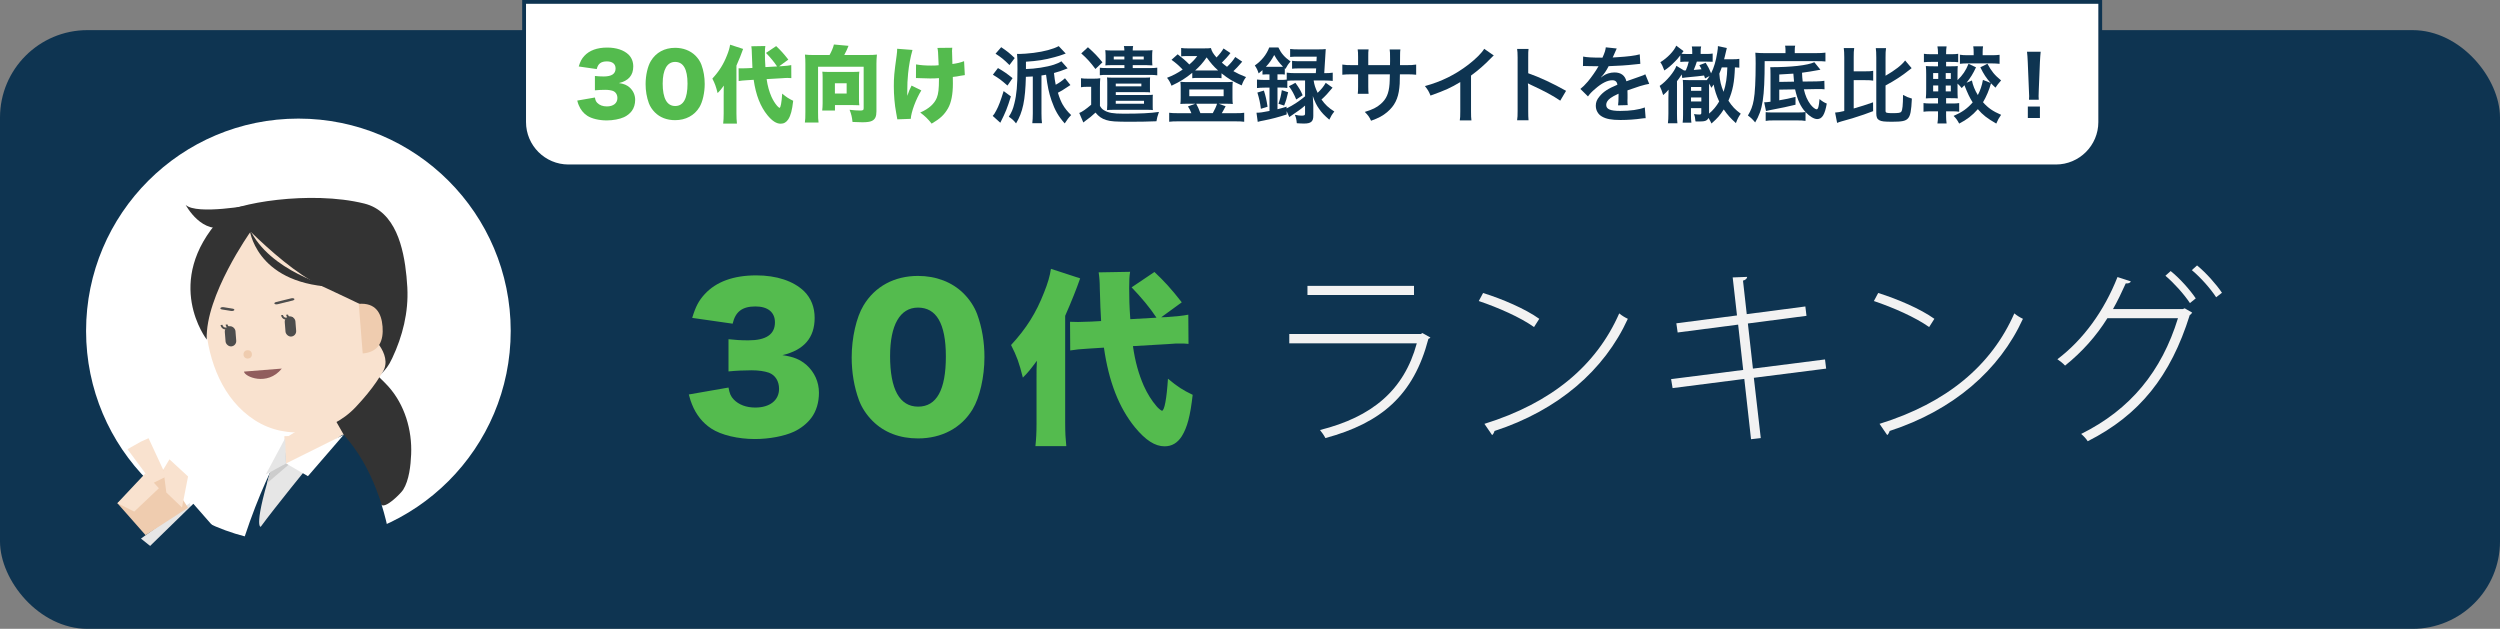 <?xml version="1.0" encoding="UTF-8"?> <svg xmlns="http://www.w3.org/2000/svg" id="Layer_2" viewBox="0 0 1307 328.75"><rect x="0" y="0" width="1307" height="328.75" fill="#808080" stroke="none"/><defs><style>.cls-1{fill:#f2f2f2;}.cls-2{fill:#f9e2cf;}.cls-3{fill:#e6e6e6;}.cls-4{fill:#fff;}.cls-5{fill:#efccaf;}.cls-6{fill:#915d5d;}.cls-7{fill:#333;}.cls-8{fill:#ccc;}.cls-9{fill:#0e3451;}.cls-10{fill:#54bb4e;}.cls-11{fill:#4d4d4d;}.cls-12{fill:none;stroke:#4d4d4d;stroke-miterlimit:10;}</style></defs><g id="Layer_1-2"><g><rect class="cls-9" y="15.75" width="1307" height="313" rx="45.72" ry="45.72"></rect><circle class="cls-4" cx="156" cy="173" r="111"></circle><g><path class="cls-10" d="m380.86,202.6c.59,3.23,1.17,4.6,2.74,6.26,2.64,2.74,6.56,4.21,11.26,4.21,7.64,0,12.43-3.82,12.43-9.79,0-4.01-1.96-7.15-5.29-8.42-2.25-.78-5.29-1.27-9.1-1.27s-8.22.2-12.04.59v-16.84c3.33.39,6.56.59,10.38.59,9.3,0,13.9-3.13,13.9-9.4,0-5.29-3.72-8.32-10.18-8.32-6.95,0-10.47,2.74-11.94,9.01l-21.14-3.03c1.86-6.07,3.43-9.01,6.56-12.43,5.97-6.46,14.98-9.79,26.92-9.79,10.67,0,19.48,2.94,25.06,8.32,3.62,3.62,5.48,8.32,5.48,13.9,0,10.38-5.58,16.84-16.84,19.48,5.97.88,9.2,2.25,12.63,5.19,4.11,3.72,6.46,8.81,6.46,14.49,0,4.99-1.37,9.59-3.92,13.02-2.15,2.94-5.58,5.68-9.2,7.34-5.09,2.35-13.02,3.82-20.36,3.82-8.81,0-17.62-2.06-22.81-5.48-4.5-2.94-7.93-7.24-10.08-12.63-.59-1.37-.98-2.64-1.66-5.19l20.75-3.62Z"></path><path class="cls-10" d="m456.23,220.12c-3.23-3.23-5.68-6.95-7.15-10.87-2.54-6.95-3.82-14.49-3.82-22.42,0-10.28,2.45-20.95,6.17-27.11,5.97-9.98,16.15-15.47,28.48-15.47,9.5,0,17.82,3.23,23.79,9.1,3.23,3.23,5.68,6.95,7.15,10.87,2.54,6.95,3.82,14.49,3.82,22.51,0,10.28-2.45,21.04-6.17,27.21-5.87,9.79-16.15,15.27-28.58,15.27-9.59,0-17.72-3.13-23.69-9.1Zm9.1-34.06c0,17.52,4.99,26.53,14.68,26.53s14.49-8.81,14.49-26.23-5.09-25.55-14.58-25.55-14.58,9.3-14.58,25.25Z"></path><path class="cls-10" d="m541.89,199.07c0-5.29,0-7.34.2-10.47-3.72,4.99-4.41,5.87-7.34,8.81-1.96-7.83-3.13-11.06-6.17-17.03,8.03-8.71,13.12-16.84,17.23-27.41,1.96-4.8,3.13-8.91,3.62-12.43l15.27,4.99q-2.84,8.22-7.83,19.58v55.99c0,5.19.2,8.32.59,12.14h-16.15c.39-3.62.59-6.95.59-12.14v-22.02Zm50.41-18.11c1.17,8.22,3.03,14.68,5.68,20.75,1.86,4.11,4.11,7.73,6.66,10.67.78.98,2.45,2.35,2.84,2.35,1.27,0,2.45-6.17,3.13-16.74,5.19,4.31,7.63,5.87,12.92,8.42-1.27,11.16-2.84,17.03-5.68,21.63-2.25,3.52-5.19,5.29-9,5.29-4.99,0-9.89-3.13-15.47-9.89-8.32-10.18-13.7-23.79-16.25-41.7l-7.73.49c-4.89.29-6.85.49-9.89.98l-.1-14.98c2.84.1,3.13.1,4.21.1,1.57,0,5.09-.1,6.75-.2l5.29-.29q-.39-5.87-.69-17.13c0-3.13-.2-5.78-.59-8.32l16.44-.29c-.39,2.35-.49,4.31-.49,8.32,0,5.58.1,9.4.59,16.44l13.7-.78c-3.52-5.29-7.93-10.57-13.02-15.86l11.94-8.03c5.19,4.89,8.71,8.71,14.29,15.86l-10.77,7.83,2.64-.1c5.68-.39,8.52-.69,11.55-1.27l.1,15.27c-1.86-.2-2.84-.2-4.21-.2-1.96,0-3.03,0-6.26.29l-18.6,1.08Z"></path></g><g><path class="cls-1" d="m747.85,176.46c-.29.29-.69.59-1.08.69-7.73,29.56-24.67,43.95-53.84,51.88-.68-1.37-1.96-3.13-2.84-4.21,27.21-6.85,43.95-20.75,50.61-45.32h-66.66v-4.89h68.81l.78-.49,4.21,2.35Zm-8.61-22.22h-55.7v-4.8h55.7v4.8Z"></path><path class="cls-1" d="m775.36,153.17c10.28,3.23,22.12,8.32,29.37,13.51l-2.74,4.31c-7.15-5.09-18.7-10.18-28.88-13.61l2.25-4.21Zm.69,68.42c35.24-10.96,58.54-30.54,70.48-57.75,1.37,1.17,3.03,2.15,4.5,2.84-12.24,26.82-36.32,47.77-69.69,58.63-.2.78-.78,1.86-1.27,2.15l-4.01-5.87Z"></path><path class="cls-1" d="m916.91,197.51l3.62,31.52-5.09.59-3.52-31.52-37.49,4.8-.78-4.7,37.69-4.8-2.64-23.69-31.62,4.11-.69-4.8,31.71-4.11-2.25-19.87,7.54-.29c0,.88-.88,1.66-2.15,1.96l1.96,17.52,30.64-4.01.59,4.89-30.64,4.01,2.64,23.59,37.69-4.8.59,4.8-37.78,4.8Z"></path><path class="cls-1" d="m981.92,153.17c10.28,3.23,22.12,8.32,29.37,13.51l-2.74,4.31c-7.15-5.09-18.7-10.18-28.88-13.61l2.25-4.21Zm.69,68.42c35.24-10.96,58.54-30.54,70.48-57.75,1.37,1.17,3.03,2.15,4.5,2.84-12.24,26.82-36.32,47.77-69.69,58.63-.2.78-.78,1.86-1.27,2.15l-4.01-5.87Z"></path><path class="cls-1" d="m1146.08,163.44c-.29.49-.78.98-1.27,1.27-9.98,31.91-26.23,52.27-53.35,65.97-.78-1.27-2.15-2.74-3.43-3.82,25.84-12.82,42.09-32.79,50.61-60.49h-36.9c-5.87,9.4-13.21,17.62-22.12,24.77-.98-1.08-2.54-2.35-4.01-3.33,13.61-10.28,24.47-25.35,31.42-42.97l6.95,2.25c-.29.88-1.37,1.17-2.64,1.08-2.06,4.6-4.31,9.3-6.66,13.41h36.51l.98-.39,3.92,2.25Zm-11.26-21.73c4.7,3.72,10.18,9.89,13.12,14.29l-3.04,2.45c-3.13-4.7-8.22-10.38-12.82-14.29l2.74-2.45Zm13.8-2.94c4.7,3.82,10.08,9.89,13.02,14.29l-3.03,2.35c-3.03-4.6-8.03-10.28-12.72-14.19l2.74-2.45Z"></path></g><g><path class="cls-4" d="m274,1h824v62.82c0,12.79-10.38,23.18-23.18,23.18H297.18c-12.79,0-23.18-10.38-23.18-23.18V1h0Z"></path><path class="cls-9" d="m1074.82,88H297.18c-13.33,0-24.18-10.85-24.18-24.18V0h826v63.82c0,13.33-10.85,24.18-24.18,24.18ZM275,2v61.82c0,12.23,9.95,22.18,22.18,22.18h777.65c12.23,0,22.18-9.95,22.18-22.18V2H275Z"></path></g><g><path class="cls-10" d="m311.02,50.98c.26,1.44.52,2.05,1.22,2.79,1.18,1.22,2.92,1.87,5.01,1.87,3.4,0,5.53-1.7,5.53-4.36,0-1.79-.87-3.18-2.35-3.75-1-.35-2.35-.57-4.05-.57s-3.66.09-5.36.26v-7.5c1.48.17,2.92.26,4.62.26,4.14,0,6.19-1.39,6.19-4.18,0-2.35-1.66-3.7-4.53-3.7-3.09,0-4.66,1.22-5.32,4.01l-9.41-1.35c.83-2.7,1.53-4.01,2.92-5.53,2.66-2.88,6.67-4.36,11.98-4.36,4.75,0,8.67,1.31,11.16,3.7,1.61,1.61,2.44,3.7,2.44,6.19,0,4.62-2.48,7.5-7.5,8.67,2.66.39,4.1,1,5.62,2.31,1.83,1.66,2.88,3.92,2.88,6.45,0,2.22-.61,4.27-1.74,5.8-.96,1.31-2.48,2.53-4.1,3.27-2.27,1.05-5.8,1.7-9.06,1.7-3.92,0-7.84-.92-10.15-2.44-2-1.31-3.53-3.22-4.49-5.62-.26-.61-.44-1.18-.74-2.31l9.24-1.61Z"></path><path class="cls-10" d="m342.4,58.78c-1.44-1.44-2.53-3.09-3.18-4.84-1.13-3.09-1.7-6.45-1.7-9.98,0-4.58,1.09-9.33,2.75-12.07,2.66-4.45,7.19-6.89,12.68-6.89,4.23,0,7.93,1.44,10.59,4.05,1.44,1.44,2.53,3.09,3.18,4.84,1.13,3.09,1.7,6.45,1.7,10.02,0,4.58-1.09,9.37-2.75,12.11-2.62,4.36-7.19,6.8-12.73,6.8-4.27,0-7.89-1.39-10.55-4.05Zm4.05-15.17c0,7.8,2.22,11.81,6.54,11.81s6.45-3.92,6.45-11.68-2.27-11.37-6.49-11.37-6.49,4.14-6.49,11.24Z"></path><path class="cls-10" d="m378.35,49.41c0-2.35,0-3.27.09-4.66-1.66,2.22-1.96,2.61-3.27,3.92-.87-3.49-1.39-4.92-2.75-7.58,3.57-3.88,5.84-7.5,7.67-12.2.87-2.14,1.39-3.97,1.61-5.53l6.8,2.22q-1.26,3.66-3.49,8.72v24.93c0,2.31.09,3.7.26,5.4h-7.19c.17-1.61.26-3.09.26-5.4v-9.81Zm22.44-8.06c.52,3.66,1.35,6.54,2.53,9.24.83,1.83,1.83,3.44,2.96,4.75.35.44,1.09,1.05,1.26,1.05.57,0,1.09-2.75,1.39-7.45,2.31,1.92,3.4,2.61,5.75,3.75-.57,4.97-1.26,7.58-2.53,9.63-1,1.57-2.31,2.35-4.01,2.35-2.22,0-4.4-1.39-6.89-4.4-3.7-4.53-6.1-10.59-7.23-18.56l-3.44.22c-2.18.13-3.05.22-4.4.44l-.04-6.67c1.26.04,1.39.04,1.87.04.7,0,2.27-.04,3.01-.09l2.35-.13q-.17-2.61-.31-7.63c0-1.39-.09-2.57-.26-3.7l7.32-.13c-.17,1.05-.22,1.92-.22,3.7,0,2.48.04,4.18.26,7.32l6.1-.35c-1.57-2.35-3.53-4.71-5.8-7.06l5.32-3.57c2.31,2.18,3.88,3.88,6.36,7.06l-4.79,3.49,1.18-.04c2.53-.17,3.79-.3,5.14-.57l.04,6.8c-.83-.09-1.26-.09-1.87-.09-.87,0-1.35,0-2.79.13l-8.28.48Z"></path><path class="cls-10" d="m433.7,28.75c.96-1.7,1.92-3.92,2.27-5.49l7.63.7c-.52,1.44-1.18,2.83-2.22,4.79h12.29c2.14,0,3.27-.04,4.79-.22-.17,1.74-.26,3.09-.26,4.75v24.97c0,2.7-.7,4.18-2.4,4.97-.96.48-2.66.7-4.97.7-.92,0-3.36-.09-5.14-.17-.26-2.53-.61-4.01-1.53-6.36,1.96.26,4.05.39,5.53.39s1.83-.22,1.83-1.26v-21.62h-23.84v23.71c0,2.79.04,3.92.26,5.45h-7.15c.22-1.52.26-2.66.26-5.45v-25.28c0-1.61-.04-2.96-.22-4.79,1.48.17,2.62.22,4.75.22h8.11Zm15.38,22.75c0,1.66.04,2.57.17,3.53-1.18-.04-2.4-.09-3.36-.09h-9.37v2.83h-6.67c.13-1.22.22-2.31.22-3.7v-13.51c0-1.31-.04-2.09-.17-3.09,1.09.09,1.83.13,3.18.13h12.86c1.39,0,2.27-.04,3.31-.13-.13,1-.17,1.92-.17,3.27v10.76Zm-12.59-2.61h6.14v-5.36h-6.14v5.36Z"></path><path class="cls-10" d="m477.06,26.09c-1.09,3.75-1.83,7.8-2.31,12.38-.3,2.7-.44,5.97-.44,10.02,0,0,0,.39.04,1.61.61-1.92,1.26-3.53,2.22-5.36l5.1,2.53c-2.83,4.58-5.27,11.16-5.53,14.86l-7.02.26q-.13-.92-.61-3.44c-.79-4.14-1.22-9.2-1.22-13.81s.17-6.84,1.48-16.21c.22-1.66.26-2.31.26-3.44l8.02.61Zm1.87,7.58c2.22.39,4.71.61,7.84.61,1.61,0,2.7-.04,3.96-.17-.3-7.41-.3-7.5-.65-9.06l7.76-.09c-.09.83-.13,1.18-.13,1.66,0,.17,0,.44.04.83.04.83.09,2.88.17,6.01,2.53-.35,4.31-.78,6.1-1.48l.39,7.28c-.74.09-1,.13-2.53.39-1.57.31-1.66.35-3.75.57.04,2.09.04,2.53.04,3.53,0,5.58-.87,9.98-2.57,12.9-1.92,3.36-4.1,5.4-8.54,7.98-2-2.53-3.44-3.92-5.97-5.8,4.53-1.96,7.41-4.58,8.67-7.71.83-2.09,1.13-4.66,1.13-9.76v-.52c-1.7.13-2.79.17-4.66.17-1.66,0-3.05-.04-4.58-.13q-1.44-.09-2.79-.09l.04-7.1Z"></path></g><g><path class="cls-7" d="m175.29,182.82c4.95-3.78,24.52,15.63,27.71,19.18,8.59,9.58,12.49,22.79,11.95,35.52-.24,5.74-1.04,13.56-4.19,18.55-1.11,1.75-9.8,10.7-11.73,7.49,0,0-40.68-67.79-40.68-67.79,0,0,16.94-12.94,16.95-12.95Z"></path><polygon class="cls-3" points="78.99 285.83 73.7 281.57 99.32 262.93 100.2 267.9 78.99 285.83"></polygon><polygon class="cls-9" points="141.08 309.04 101.08 263.37 77.67 286.21 108.11 321.24 146.44 321.24 141.08 309.04"></polygon><path class="cls-9" d="m150.85,229.09s-20.72,30.7-33.95,92.16h89.93s3.48-60.23-27.14-93.95l-28.85,1.79Z"></path><polygon class="cls-2" points="179.7 227.3 179.49 226.92 179.51 226.9 179.48 226.9 172.45 214.56 150.9 227.96 148.65 228.04 149.53 248.94 178.91 227.34 179.7 227.3"></polygon><path class="cls-3" d="m153.6,241.06c-.71.82-1.77,1.36-3.17,1.36-1.74,0-2.94-.83-3.62-1.98l-3.45-.31c-11.46,36.15-7.05,35.27-7.05,35.27,7.05-9.7,26.45-33.5,26.45-33.5l-9.16-.83Z"></path><polygon class="cls-4" points="149.53 242.3 160.99 248.94 179.7 227.3 149.53 242.3"></polygon><path class="cls-2" d="m207.73,161.28c-.26,19.71-3.97,32.63-21.73,51.5-13.69,14.54-36.18,17.66-52.88,6.84s-24.13-30.68-25.66-50.07c-2.66-33.53,13.27-62.57,42.23-64.87,27.39-2.17,51.4,5.32,56.72,37.82.94,5.75,1.42,12.16,1.33,18.78Z"></path><rect class="cls-11" x="149.05" y="165.39" width="5.59" height="10.58" rx="2.79" ry="2.79" transform="translate(-13.03 12.55) rotate(-4.54)"></rect><rect class="cls-11" x="117.71" y="170.53" width="5.59" height="10.58" rx="2.79" ry="2.79" transform="translate(-13.53 10.09) rotate(-4.54)"></rect><path class="cls-6" d="m147.34,192.69c-7.65,9.46-19.57,4.21-19.78,1.58l19.78-1.58Z"></path><circle class="cls-5" cx="129.5" cy="185.27" r="2.2"></circle><path class="cls-11" d="m144.42,159.13c-.43-.01-.79-.14-.93-.34-.22-.32.16-.71.85-.88l7.88-1.94c.69-.17,1.43-.05,1.66.26.22.32-.16.71-.85.88l-7.88,1.94c-.24.06-.49.08-.72.08Z"></path><path class="cls-11" d="m121.77,162.53c-.3.07-.64.08-.98.03l-4.7-.76c-.69-.11-1.07-.47-.83-.8.23-.33.98-.51,1.67-.4l4.7.76c.69.11,1.07.47.83.8-.12.17-.38.3-.7.38Z"></path><path class="cls-9" d="m187.88,319.04h-36.15l13.7-57.11c2.41-9.18,11.81-14.68,20.99-12.27h0c9.18,2.41,14.68,11.81,12.27,20.99l-10.81,48.38Z"></path><polygon class="cls-8" points="150.79 243.03 139.59 252.63 141.59 245.42 149.53 242.3 150.79 243.03"></polygon><polygon class="cls-3" points="149.09 229.09 138.95 248.06 149.53 242.3 149.09 229.09"></polygon><path class="cls-12" d="m147.45,164.72s.27,2.31,3.05,1.83"></path><path class="cls-12" d="m150.09,164.51s.27,2.31,3.05,1.83"></path><path class="cls-12" d="m115.81,169.87s.27,2.31,3.05,1.83"></path><path class="cls-12" d="m118.45,169.66s.27,2.31,3.05,1.83"></path><path class="cls-7" d="m131.01,121.1s-23.85,33.57-22.92,56.43c0,0-23.37-30.05,7.27-63.52l16.34-1.05-.69,8.13Z"></path><path class="cls-7" d="m212.97,150.48c-.11-2.04-.26-4.06-.46-6.04-1.45-14.73-5.64-33.95-22.07-38.03-28.19-6.99-68.18-.16-75.08,6.07-6.9,6.23-8.01,49.39-8.01,49.39,0,0,2.73-33.97,22.52-40.23.42-.13.85-.26,1.27-.39,9.69,9.42,24.22,22.33,36.17,27.86,10.49,4.85,19.93,9.39,26.51,12.6v13.7s13.23,11.36,5.08,20.64c3.04-3.46,4.05-4.34,6.17-8.82,5.39-11.4,8.55-23.98,7.89-36.74Z"></path><path class="cls-5" d="m187.56,158.86c8.74-.69,11.87,4.68,12.44,11.84.57,7.16-1.64,13.4-10.38,14.09"></path><polygon class="cls-5" points="98.32 265.44 76.1 279.78 61.36 263.05 85.41 245.44 98.32 265.44"></polygon><polygon class="cls-2" points="73.7 230.87 66.65 234.84 79.84 252.63 86.95 249.1 77.67 229.09 73.7 230.87"></polygon><polygon class="cls-2" points="61.36 263.05 76.01 247.46 83.06 255.26 70.18 267.46 61.36 263.05"></polygon><polygon class="cls-2" points="85.41 245.44 88.59 240.13 98.32 249.1 95.15 265.31 86.95 257.46 85.41 245.44"></polygon><path class="cls-7" d="m131.71,107.12s-28.92,5.42-34.64,0c0,0,8.76,16.56,21.8,10.86l12.85-10.86Z"></path><path class="cls-7" d="m130.41,119.53s2.75,28.13,42.72,30.45c0,0-32.23-7.97-42.72-30.45Z"></path></g><g><path class="cls-9" d="m528.49,50.4c-1.96,6.32-2.74,8.24-5.53,13.77l-3.97-3.57c.65-.7.96-1.13,1.83-2.79,1.31-2.4,2.31-5.1,3.88-10.2l3.79,2.79Zm-6.75-14.82c3.4,2,4.49,2.75,7.63,5.27l-2.66,3.88c-3.49-3.05-4.27-3.62-7.63-5.67l2.66-3.49Zm1.7-10.9c3.05,2.05,4.36,3.09,7.06,5.67l-2.75,3.66c-3.05-3.01-4.18-3.92-7.28-5.93l2.96-3.4Zm36.17,19.79c-.61.39-1.04.7-1.35.87-2.88,1.92-3.31,2.18-5.19,3.14.91,2.92,1.61,4.62,2.53,6.23,1.18,2,2.48,3.62,4.4,5.45-1.31,1.35-2.09,2.35-3.36,4.36-3.27-3.62-5.14-6.89-6.88-11.9-1.44-4.18-2.09-7.37-2.88-13.55-.83.13-1.26.22-2.4.39v19.87c0,2.18.09,3.7.26,5.06h-5.05c.17-1.53.26-3.09.26-5.06v-19.35q-1.53.09-3.62.17c-.31,12.33-1.61,18.52-5.14,24.36-1.26-1.61-2.01-2.27-3.79-3.49,1.39-2.09,2.22-3.97,2.92-6.97,1.18-4.66,1.61-9.67,1.61-17.82,0-4.58-.04-6.06-.22-8.06.74.04.96.04,1.18.04,1.74,0,4.4-.22,7.45-.57,5.54-.7,10.24-1.96,13.16-3.53l3.66,3.88q-.44.13-1.22.44c-1.39.52-2.88,1-4.75,1.48-5.05,1.39-8.85,1.96-14.82,2.35v3.83c4.71-.09,10.89-1.05,14.6-2.27,1.7-.57,2.92-1.09,3.92-1.79l3.27,3.7c-.44.17-.61.22-1,.39-1.92.78-3.84,1.44-6.14,2.05.26,2.57.48,4.01.91,6.14,1.92-1.05,3.27-2,4.84-3.4l2.83,3.53Z"></path><path class="cls-9" d="m565.15,40.9c1.13.17,1.87.22,3.49.22h3.27c1.22,0,2.27-.04,3.31-.22-.13,1.35-.17,2.4-.17,4.75v9.72c.7,1.18,1.22,1.74,2.13,2.27,2.22,1.35,4.71,1.79,10.24,1.79,8.93,0,13.9-.26,18.48-.92-.83,2.35-1.04,3.23-1.31,4.88-3.88.17-8.76.26-13.51.26-7.97,0-10.46-.17-12.81-.92-2.18-.65-4.01-1.92-5.54-3.88-2.13,1.96-3.01,2.7-5.1,4.18-.48.39-.87.65-1.26,1l-2.14-4.97c1.57-.61,3.53-2,6.23-4.31v-9.37h-2.4c-1.18,0-1.79.04-2.92.22v-4.71Zm3.62-16.21c3.49,3.14,4.92,4.62,7.58,7.89l-3.66,3.49c-2.62-3.49-4.36-5.45-7.41-8.15l3.49-3.23Zm12.2,9.37c-1.44,0-2.18.04-3.09.13.09-.83.13-1.44.13-2.92v-2.18c0-1-.09-1.83-.17-2.88.96.13,1.7.17,3.14.17h6.84c-.04-1.18-.09-1.57-.26-2.31h4.84c-.13.7-.22,1.18-.22,2.31h7.19c1.39,0,2.14-.04,3.14-.17-.13,1.09-.17,1.83-.17,2.88v2.18c0,1.13.04,2.09.13,2.92-.44-.04-.52-.04-1-.04-1.22-.04-1.92-.09-2.09-.09h-7.19v1.53h8.85c1.83,0,2.88-.04,3.97-.22v4.01c-1.13-.17-2.18-.22-3.97-.22h-22.14c-2.05,0-3.01.04-3.92.17v-3.92c1,.13,1.96.17,3.92.17h8.94v-1.53h-6.84Zm.57,23.36c-.83,0-2.05.04-2.79.13.09-1.05.13-1.74.13-2.83v-11.55c0-1.13-.04-1.96-.13-2.7.61.09,1.31.13,2.74.13h17.04c1.48,0,2.18-.04,2.75-.13-.09.57-.09,1.18-.09,2.35v3.09c0,1.26,0,1.79.09,2.4-.65-.09-1.53-.13-2.7-.13h-15.25v1.48h16.65c1.26,0,2.13-.04,2.74-.13-.09.57-.09,1.13-.09,2.35v3.31c0,1.18,0,1.7.09,2.35-.61-.09-1.61-.13-2.79-.13h-18.39Zm.74-27.85v1.53h5.54v-1.53h-5.54Zm1.04,15.56h13.38v-1.44h-13.38v1.44Zm14.77,9.11v-1.53h-14.77v1.53h14.77Zm-5.93-23.14h5.79v-1.53h-5.79v1.53Z"></path><path class="cls-9" d="m649.43,32.23c-.35.35-.39.39-.79.92-1.04,1.26-2.53,2.83-3.83,4.05,2.13,1.22,3.66,1.92,6.62,3.09-1.09,1.48-1.57,2.4-2.27,4.36-4.58-2.05-6.93-3.44-10.55-6.32v2.57c-.87-.13-1.44-.17-2.92-.17h-9.63c-1.13,0-1.96.04-2.74.17v-2.83c-3.66,2.96-6.06,4.45-10.85,6.75-.74-1.87-1.39-3.01-2.35-4.14,3.14-1.22,5.23-2.31,8.19-4.31-2.27-2.35-3.49-3.4-5.84-5.1l3.22-2.88c2.4,1.83,4.27,3.44,6.1,5.32,2.05-1.79,2.74-2.53,4.14-4.4h-5.75c-.87,0-1.66.04-2.66.17v-4.4c1.09.17,1.79.22,3.62.22h8.19c2.05,0,2.83-.04,3.75-.17.48,1.79,1.09,2.83,2.92,4.92,1.61-1.66,2.88-3.31,3.66-4.71l3.62,2.4c-1.13,1.53-3.01,3.57-4.49,5.01,1.09.96,1.61,1.39,2.7,2.18,1.87-1.74,3.36-3.53,4.31-5.14l3.62,2.44Zm-26.58,26.93c-.39-1.13-1.13-2.57-1.79-3.53l3.84-1.39h-4.66c-1.44,0-2.35.04-3.14.13.13-1.18.17-1.92.17-3.18v-5.49c0-1.13-.04-1.96-.17-2.96,1.13.13,2,.17,3.44.17h20.57c1.53,0,2.35-.04,3.4-.17-.13.96-.17,1.66-.17,2.92v5.53c0,1.48.04,2.18.17,3.18-.83-.09-1.7-.13-3.14-.13h-4.23l3.62,1.31c-.7,1.31-1.7,3.18-2.01,3.62h7.45c2.05,0,3.01-.04,4.27-.22v4.71c-1.31-.17-2.44-.22-4.53-.22h-30.16c-2.09,0-3.18.04-4.53.22v-4.71c1.26.17,2.18.22,4.23.22h7.37Zm-1.09-8.85h17.96v-3.53h-17.96v3.53Zm13.99-13.47h1.09c-2.35-2.09-3.83-3.83-6.01-6.84-1.92,2.79-3.57,4.66-6.01,6.84h10.94Zm-1.7,22.31c.96-1.7,1.83-3.57,2.22-4.92h-10.89c.92,1.7,1.53,3.14,2.18,4.92h6.49Z"></path><path class="cls-9" d="m662.59,38.85c-.96,0-1.61.04-2.57.13v-2.31c-.83.74-1.09.96-2.01,1.7-.57-1.79-1-2.7-2-4.14,3.57-2.48,6.14-5.71,7.54-9.41h4.79c1.48,3.09,3.09,4.97,6.36,7.32-1.22,1.35-1.83,2.27-2.66,3.88l-.35-.31v3.27c-.96-.13-1.35-.13-2.57-.13h-1.26v2.92h1.74c1.31,0,2.27-.04,3.1-.17v-3.62c1.22.17,2.44.26,4.18.26h11.03c.09-1.31.13-1.74.17-2.48h-8.63c-1.96,0-2.88.04-3.96.17v-4.14c1.09.17,1.92.22,3.96.22h8.8c.09-1.09.09-1.22.13-2.4h-9.76c-1.83,0-3.09.04-4.14.17v-4.18c1.22.17,2.4.22,4.36.22h10.24c1.79,0,2.96-.04,4.01-.17q-.13,1-.26,4.23c-.13,2.27-.35,6.1-.52,8.37h.26c1.83,0,3.01-.09,4.18-.26v4.31c-1.18-.13-2.53-.22-4.14-.22h-5.84c.39,2.4.83,3.79,2.09,6.45,1.96-1.87,3.05-3.18,4.23-5.23l3.57,2.53c-2.18,2.66-4.01,4.66-5.79,6.19,1.92,2.7,3.62,4.31,6.71,6.28-1.18,1.48-1.79,2.48-2.62,4.27-2.79-2.4-3.92-3.62-5.32-5.62-1.44-2.05-2.13-3.49-3.31-6.75.09.87.18,2.48.26,4.84v5.58c0,2.92-1.26,3.97-4.79,3.97-.96,0-2.13-.04-3.84-.17-.17-2-.39-2.92-1-4.4,1.39.31,2.62.44,3.4.44,1.61,0,1.92-.17,1.92-1.13v-4.14c-1.53,1.26-1.79,1.53-3.09,2.44q-.74.52-3.7,2.57-.7.48-1.44,1l-1.39-3.09v1.74c-4.45,1.44-7.76,2.31-11.68,3.09-2.05.39-2.09.39-3.44.78l-.65-4.79c1.79,0,3.36-.22,6.8-.92v-12.2h-2.27c-1.83,0-3.18.09-4.27.22v-4.45c1.13.13,2.48.22,4.31.22h2.22v-2.92h-1.09Zm-3.4,18.04c-.35-3.01-.83-5.19-1.83-8.5l3.4-1.05c.91,2.79,1.35,4.79,1.92,8.45l-3.49,1.09Zm3.49-21.96h6.49c.79,0,1.05,0,1.61-.04-1.92-1.92-3.14-3.53-4.62-6.15-1.31,2.48-2.48,4.18-4.36,6.19h.87Zm14.21,7.15c-1.7,0-2.83.04-3.88.17v3.75c-.96-.17-1.83-.22-3.4-.22h-1.74v11.33c1.66-.39,2.44-.65,4.75-1.35v.92c3.49-1.7,6.41-3.62,9.67-6.32v-8.28h-5.4Zm-8.5,12.16c.91-2.61,1.35-4.36,1.74-7.1l3.31,1.09c-.61,2.79-1.13,4.58-2.09,6.97l-2.96-.96Zm8.85-10.94c2.05,2.88,2.62,3.79,3.79,6.49l-3.36,2.22c-1.18-2.83-2.18-4.71-3.83-6.93l3.4-1.79Z"></path><path class="cls-9" d="m726.69,34.06l.04-1.96v-1.39c0-2.88-.04-3.83-.22-4.84h5.62c-.13,1-.17,1.22-.17,2.92q0,2.66-.04,5.27h2.79c3.09,0,3.96-.04,5.66-.31v5.32c-1.52-.17-2.7-.22-5.58-.22h-2.92c-.09,5.23-.09,5.53-.31,7.19-.61,5.58-2.48,9.28-6.28,12.51-2.35,2-4.49,3.14-8.5,4.58-.83-1.87-1.39-2.7-3.27-4.62,4.14-1.26,6.23-2.31,8.32-4.14,2.96-2.57,4.23-5.45,4.62-10.46.09-1,.09-2.05.17-5.06h-11.29v6.54c0,1.83.04,2.53.17,3.66h-5.66c.13-.96.17-2.14.17-3.75v-6.45h-2.66c-2.88,0-4.05.04-5.58.22v-5.32c1.7.26,2.57.31,5.67.31h2.57v-4.36c0-1.83-.04-2.75-.22-3.88h5.71c-.17,1.44-.17,1.52-.17,3.75v4.49h11.33Z"></path><path class="cls-9" d="m780.95,29c-.74.65-.96.83-1.61,1.53-3.27,3.4-6.54,6.23-10.29,8.98v18.61c0,2.4.04,3.66.22,4.84h-6.1c.22-1.26.26-2.14.26-4.71v-15.34c-5.1,3.05-7.54,4.18-15.56,7.06-.91-2.27-1.39-3.01-2.92-4.97,8.63-2.35,15.95-5.97,22.88-11.33,3.88-3.01,6.84-6.01,8.11-8.15l5.01,3.49Z"></path><path class="cls-9" d="m793.15,62.86c.22-1.39.26-2.57.26-4.88v-27.93c0-2.14-.09-3.27-.26-4.45h5.97c-.17,1.31-.17,1.87-.17,4.58v8.11c5.97,2.09,12.81,5.27,19.79,9.2l-3.05,5.14c-3.62-2.48-8.15-4.97-15.43-8.32-1-.48-1.13-.52-1.48-.74.13,1.22.17,1.74.17,2.96v11.5c0,2.27.04,3.4.17,4.84h-5.97Z"></path><path class="cls-9" d="m827.66,29.57c1.79.39,4.58.57,10.11.57,1.18-2.61,1.57-3.92,1.74-5.4l5.71.61q-.26.44-1.74,3.92c-.22.48-.3.61-.39.78q.35-.04,2.75-.17c5.05-.31,9.02-.78,11.42-1.48l.3,4.97q-1.22.09-3.44.35c-3.18.39-8.71.74-13.12.87-1.26,2.48-2.48,4.23-4.01,5.8l.04.09q.3-.22.87-.65c1.61-1.22,3.92-1.96,6.14-1.96,3.4,0,5.54,1.61,6.23,4.62,3.36-1.22,5.58-2,6.67-2.35,2.35-.83,2.53-.87,3.22-1.31l2.05,5.01c-1.22.17-2.53.52-4.84,1.18-.61.17-2.79.92-6.54,2.22v.48q.04,1.13.04,1.74v1.74c-.04.74-.04,1.13-.04,1.44,0,.96.04,1.57.13,2.31l-5.05.13c.17-.78.26-3.01.26-5.06v-1.05c-2.14,1-3.27,1.61-4.18,2.27-1.53,1.13-2.27,2.31-2.27,3.57,0,2.27,2.09,3.18,7.37,3.18s9.72-.65,12.81-1.83l.44,5.62c-.74,0-.96.04-2,.17-3.14.48-7.32.78-11.16.78-4.62,0-7.5-.52-9.72-1.83-2-1.13-3.18-3.23-3.18-5.62,0-1.79.52-3.18,1.92-4.84,1.96-2.44,4.45-4.1,9.37-6.14-.22-1.61-1.09-2.35-2.66-2.35-2.53,0-5.58,1.53-8.93,4.49-1.83,1.53-2.83,2.61-3.79,3.97l-3.97-3.92c1.13-.87,2.4-2.09,3.92-3.88,1.7-2,4.36-5.8,5.23-7.45q.17-.35.35-.57c-.18,0-.74.04-.74.04-.7,0-4.53-.09-5.49-.09q-.83-.04-1.22-.04c-.13,0-.39,0-.7.04l.09-4.97Z"></path><path class="cls-9" d="m880.35,36.85c.48,0,.61-.04,1-.04.7-1.61,1.18-3.09,1.53-4.58h-.87c-1.53,0-2.48.04-3.53.17v-3.49c-1.53,1.96-1.61,2.05-2.7,3.14-2.01,2.09-3.71,3.53-5.67,4.79-.83-2.22-1.22-3.05-2.09-4.31,3.66-2.22,7.15-5.84,8.32-8.67l3.83,2.88c-.13.17-.48.61-1.09,1.35.92.13,1.44.13,2.92.13h2.7v-1.18c0-1.22-.04-1.87-.22-2.75h4.88c-.22.83-.26,1.48-.26,2.79v1.13h2.75c1.79,0,2.48-.04,3.53-.22v4.31c-1.96-.09-2.18-.09-3.4-.09h-4.88c-.35,1.22-.87,2.57-1.61,4.36,2.27-.17,2.83-.22,4.05-.35-.39-.87-.57-1.18-1.13-2.14l3.31-1.26c1.13,1.79,1.79,2.96,2.83,5.53,1.53-3.05,2.53-6.49,3.22-10.85.31-2.05.35-2.31.35-3.4l4.66,1q-.17.61-1.04,4.4c-.13.52-.22.87-.39,1.48h4.4c1.65,0,2.57-.04,3.57-.22v4.62c-.78-.09-1.7-.17-2.31-.17-.26,7.71-1.13,12.25-3.4,17.43,1.96,3.01,3.62,4.75,6.45,6.8-1.13,1.61-1.66,2.57-2.53,4.92-2.61-2.31-4.49-4.4-6.36-7.15-2.05,3.18-3.14,4.45-6.41,7.36-.57-1.22-.79-1.61-1.57-2.92-.74,1.48-1.74,1.87-4.93,1.87-.26,0-.44,0-1.87-.04-.22-2.22-.3-2.57-.79-3.83,1.44.17,2.01.22,2.79.22.83,0,1.05-.17,1.05-.87v-2.48h-5.4v3.79c0,1.52.04,2.79.22,3.83h-4.58c.17-1.22.22-2.35.22-4.31v-14.38c0-1.79-.04-2.7-.13-3.66.87.04,1.66.09,3.18.09h9.37c.7-.96.92-1.22,1.44-2.14l-2.35,1.26c-.22-.7-.3-.92-.52-1.53-1.53.22-5.23.65-7.1.78-2.62.26-3.09.3-4.31.52l-.3-1.87-.44.7c-.74,1.18-.96,1.48-2.01,2.83v17.08c0,2.44.04,3.53.22,4.92h-4.97c.18-1.39.26-2.7.26-5.1v-8.02c0-1.57,0-1.96.09-4.44-1,1.18-1.61,1.83-2.83,2.83-.61-2.05-1-3.09-1.83-4.79,3.62-2.48,7.67-7.37,8.76-10.5l3.92,2.4Zm9.11,10.63v-2h-5.4v2h5.4Zm0,5.58v-2.09h-5.4v2.09h5.4Zm4.05,6.32c2.09-1.74,3.83-3.83,5.27-6.32-1.35-2.83-2.4-6.01-2.88-8.85-.44.65-.61.92-1.18,1.7-.48-1-.65-1.31-1.22-2.22v15.69Zm6.62-24.14c-.3.96-.57,1.48-1.26,3.27.26,3.79.87,6.28,2.22,9.5,1.26-3.88,1.79-7.45,1.96-12.77h-2.92Z"></path><path class="cls-9" d="m933.47,26.34c0-1-.09-1.74-.22-2.48h5.27c-.17.7-.22,1.31-.22,2.53v1.39h10.77c2.35,0,3.92-.09,5.27-.26v4.62c-1.18-.13-2.48-.17-4.53-.17h-27.24c-.04,19.26-1,25.41-4.97,32.03-1.44-1.74-2.18-2.4-3.79-3.62,1.61-2.66,2.48-4.88,3.05-8.15.65-3.36,1-10.28,1-18.96,0-2.75-.04-3.79-.17-5.71,1.53.13,3.09.22,5.01.22h10.76v-1.44Zm18.26,10.11c-5.1.92-6.36,1.13-9.63,1.57.09,2.18.13,2.61.35,4.62l7.15-.09c1.83-.04,3.05-.13,4.18-.31l.09,4.45c-1.18-.13-1.48-.13-3.22-.13h-1.05l-6.54.13c.74,3.27,1.83,5.75,3.44,7.89,1.13,1.48,2.53,2.57,3.22,2.57.79,0,1.22-1.44,1.53-5.36,1.39,1.18,2.44,1.83,3.79,2.35-1,5.8-2.44,8.11-5.01,8.11-1.65,0-3.92-1.35-6.1-3.66v4.62c-1.48-.22-2.35-.26-4.18-.26h-12.6c-1.96,0-2.74.04-4.05.26v-4.58c.92.13,1.79.17,3.31.17h13.34c2.05,0,2.96-.04,4.18-.22-2.62-2.83-4.18-6.28-5.45-11.85l-8.28.13v5.58c3.84-.65,4.97-.92,8.5-1.79v4.1q-4.79,1.22-13.38,2.83c-.61.13-1.44.31-2.05.48l-.96-4.58h.3c.65,0,1.44-.09,3.01-.3v-14.03c0-2.05-.04-3.05-.13-4.01,11.07,0,19.39-.96,23.05-2.61l3.18,3.92Zm-13.81,6.23c-.09-1.05-.22-2.48-.35-4.18q-4.53.31-7.37.44v3.88l7.71-.13Z"></path><path class="cls-9" d="m969.12,56.72c4.1-1.18,6.23-1.87,10.11-3.23l.04,4.62c-3.4,1.31-5.62,2.09-10.89,3.75q-1.44.44-4.62,1.31-.57.17-.92.26c-1.04.3-1.83.57-2.4.83l-1.05-5.4c1.57-.13,2.62-.3,4.79-.83v-28.02c0-2.27-.09-3.44-.26-4.88h5.45c-.22,1.39-.26,2.53-.26,4.88v7.28h6.01c2.09,0,3.01-.04,4.18-.26v5.14c-1.13-.22-2.13-.26-4.18-.26h-6.01v14.82Zm16.65,1.31c0,.96.57,1.13,3.7,1.13s4.1-.17,4.53-.78c.61-.83.87-3.36.91-8.76,1.74.96,2.75,1.39,4.62,1.92-.3,6.49-.78,8.98-2.05,10.37-1.22,1.35-3.1,1.74-8.28,1.74-4.1,0-5.53-.17-6.67-.78-1.18-.61-1.61-1.66-1.61-3.62v-29.15c0-2.44-.09-3.62-.26-4.92h5.36c-.22,1.44-.26,2.57-.26,4.92v9.5c5.05-2.92,8.41-5.53,10.24-7.98l3.4,4.01q-.65.48-1.57,1.22c-3.53,2.83-7.28,5.27-12.07,7.84v13.33Z"></path><path class="cls-9" d="m1039.02,33.32c2.14,3.97,3.75,5.93,7.15,8.72q-1.92,2.18-2.96,3.79c-1.13-1.05-1.53-1.48-2.31-2.27-.92,3.36-2.48,7.06-4.18,9.89,2.66,3.01,5.14,4.71,9.46,6.58-1.22,1.74-1.66,2.53-2.53,4.58-4.88-2.83-7.02-4.49-9.63-7.54-3.01,3.4-5.71,5.45-9.76,7.54-1.09-2-1.53-2.61-2.92-4.01,4.36-1.87,7.15-3.83,9.98-7.06-1.53-2.4-2.62-4.62-4.31-8.98-.52.57-.74.78-1.44,1.48-.83-1.05-1.18-1.39-2.18-2.35v3.05c0,2.14.04,3.49.13,4.71-.96-.09-1.7-.13-3.83-.13h-2.27v2.79h3.27c1.66,0,2.35-.04,3.57-.22v4.53c-1.26-.17-1.96-.22-3.57-.22h-3.27v2.53c0,1.39.09,2.53.26,3.83h-4.79c.22-1.39.3-2.48.3-4.01v-2.35h-3.57c-1.96,0-2.74.04-4.01.22v-4.53c1.13.17,1.96.22,4.01.22h3.57v-2.79h-1.96c-1.96,0-2.83.04-4.4.13.13-1.35.18-2.88.18-4.88v-7.5c0-2-.04-3.27-.18-4.53,1.44.09,2.31.13,4.31.13h2.05v-2.31h-3.36c-1.83,0-2.83.04-4.01.17v-4.4c1.22.17,2.01.22,4.01.22h3.36v-.52c0-1.35-.09-2.35-.3-3.57h4.79c-.17,1.09-.26,2.18-.26,3.57v.52h2.35c2.01,0,2.75-.04,3.97-.22v4.4c-1.18-.13-1.88-.17-3.97-.17h-2.35v2.31h2.44c2.09,0,2.74-.04,3.66-.13-.09.92-.13,1.92-.13,4.23v3.14c2.75-2.66,4.31-4.97,5.75-8.54l3.92,1.83c-1.61,3.4-2.79,5.36-4.97,8.06l2.83-1.18c.44,2.35,1.53,5.14,3.09,7.63,1.26-2.4,2.18-5.06,2.66-7.93l4.01,1.57c-2.18-2.44-3.57-4.49-5.36-8.15l3.7-1.87Zm-28.37,4.88v3.05h2.66v-3.05h-2.66Zm0,6.49v3.09h2.66v-3.09h-2.66Zm9.24-3.44v-3.05h-2.66v3.05h2.66Zm0,6.54v-3.09h-2.66v3.09h2.66Zm11.94-20.31c0-1.39-.04-2.27-.22-3.27h5.14c-.17.87-.22,1.79-.22,3.18v1.48h4.45c1.92,0,3.1-.04,4.4-.22v4.71c-1.35-.13-2.83-.22-4.45-.22h-11.98c-1.79,0-3.05.04-4.31.22v-4.75c1.22.22,2.35.26,4.31.26h2.88v-1.39Z"></path><path class="cls-9" d="m1060.76,52.14c.04-.92.09-1.35.09-1.87q0-.48-.13-3.09l-.61-14.82c-.09-1.92-.22-4.1-.39-5.32h7.15c-.13,1.18-.31,3.44-.39,5.32l-.61,14.82q-.09,2.53-.09,3.14c0,.52,0,.96.09,1.83h-5.1Zm-.61,9.54v-5.97h6.32v5.97h-6.32Z"></path></g></g></g></svg> 